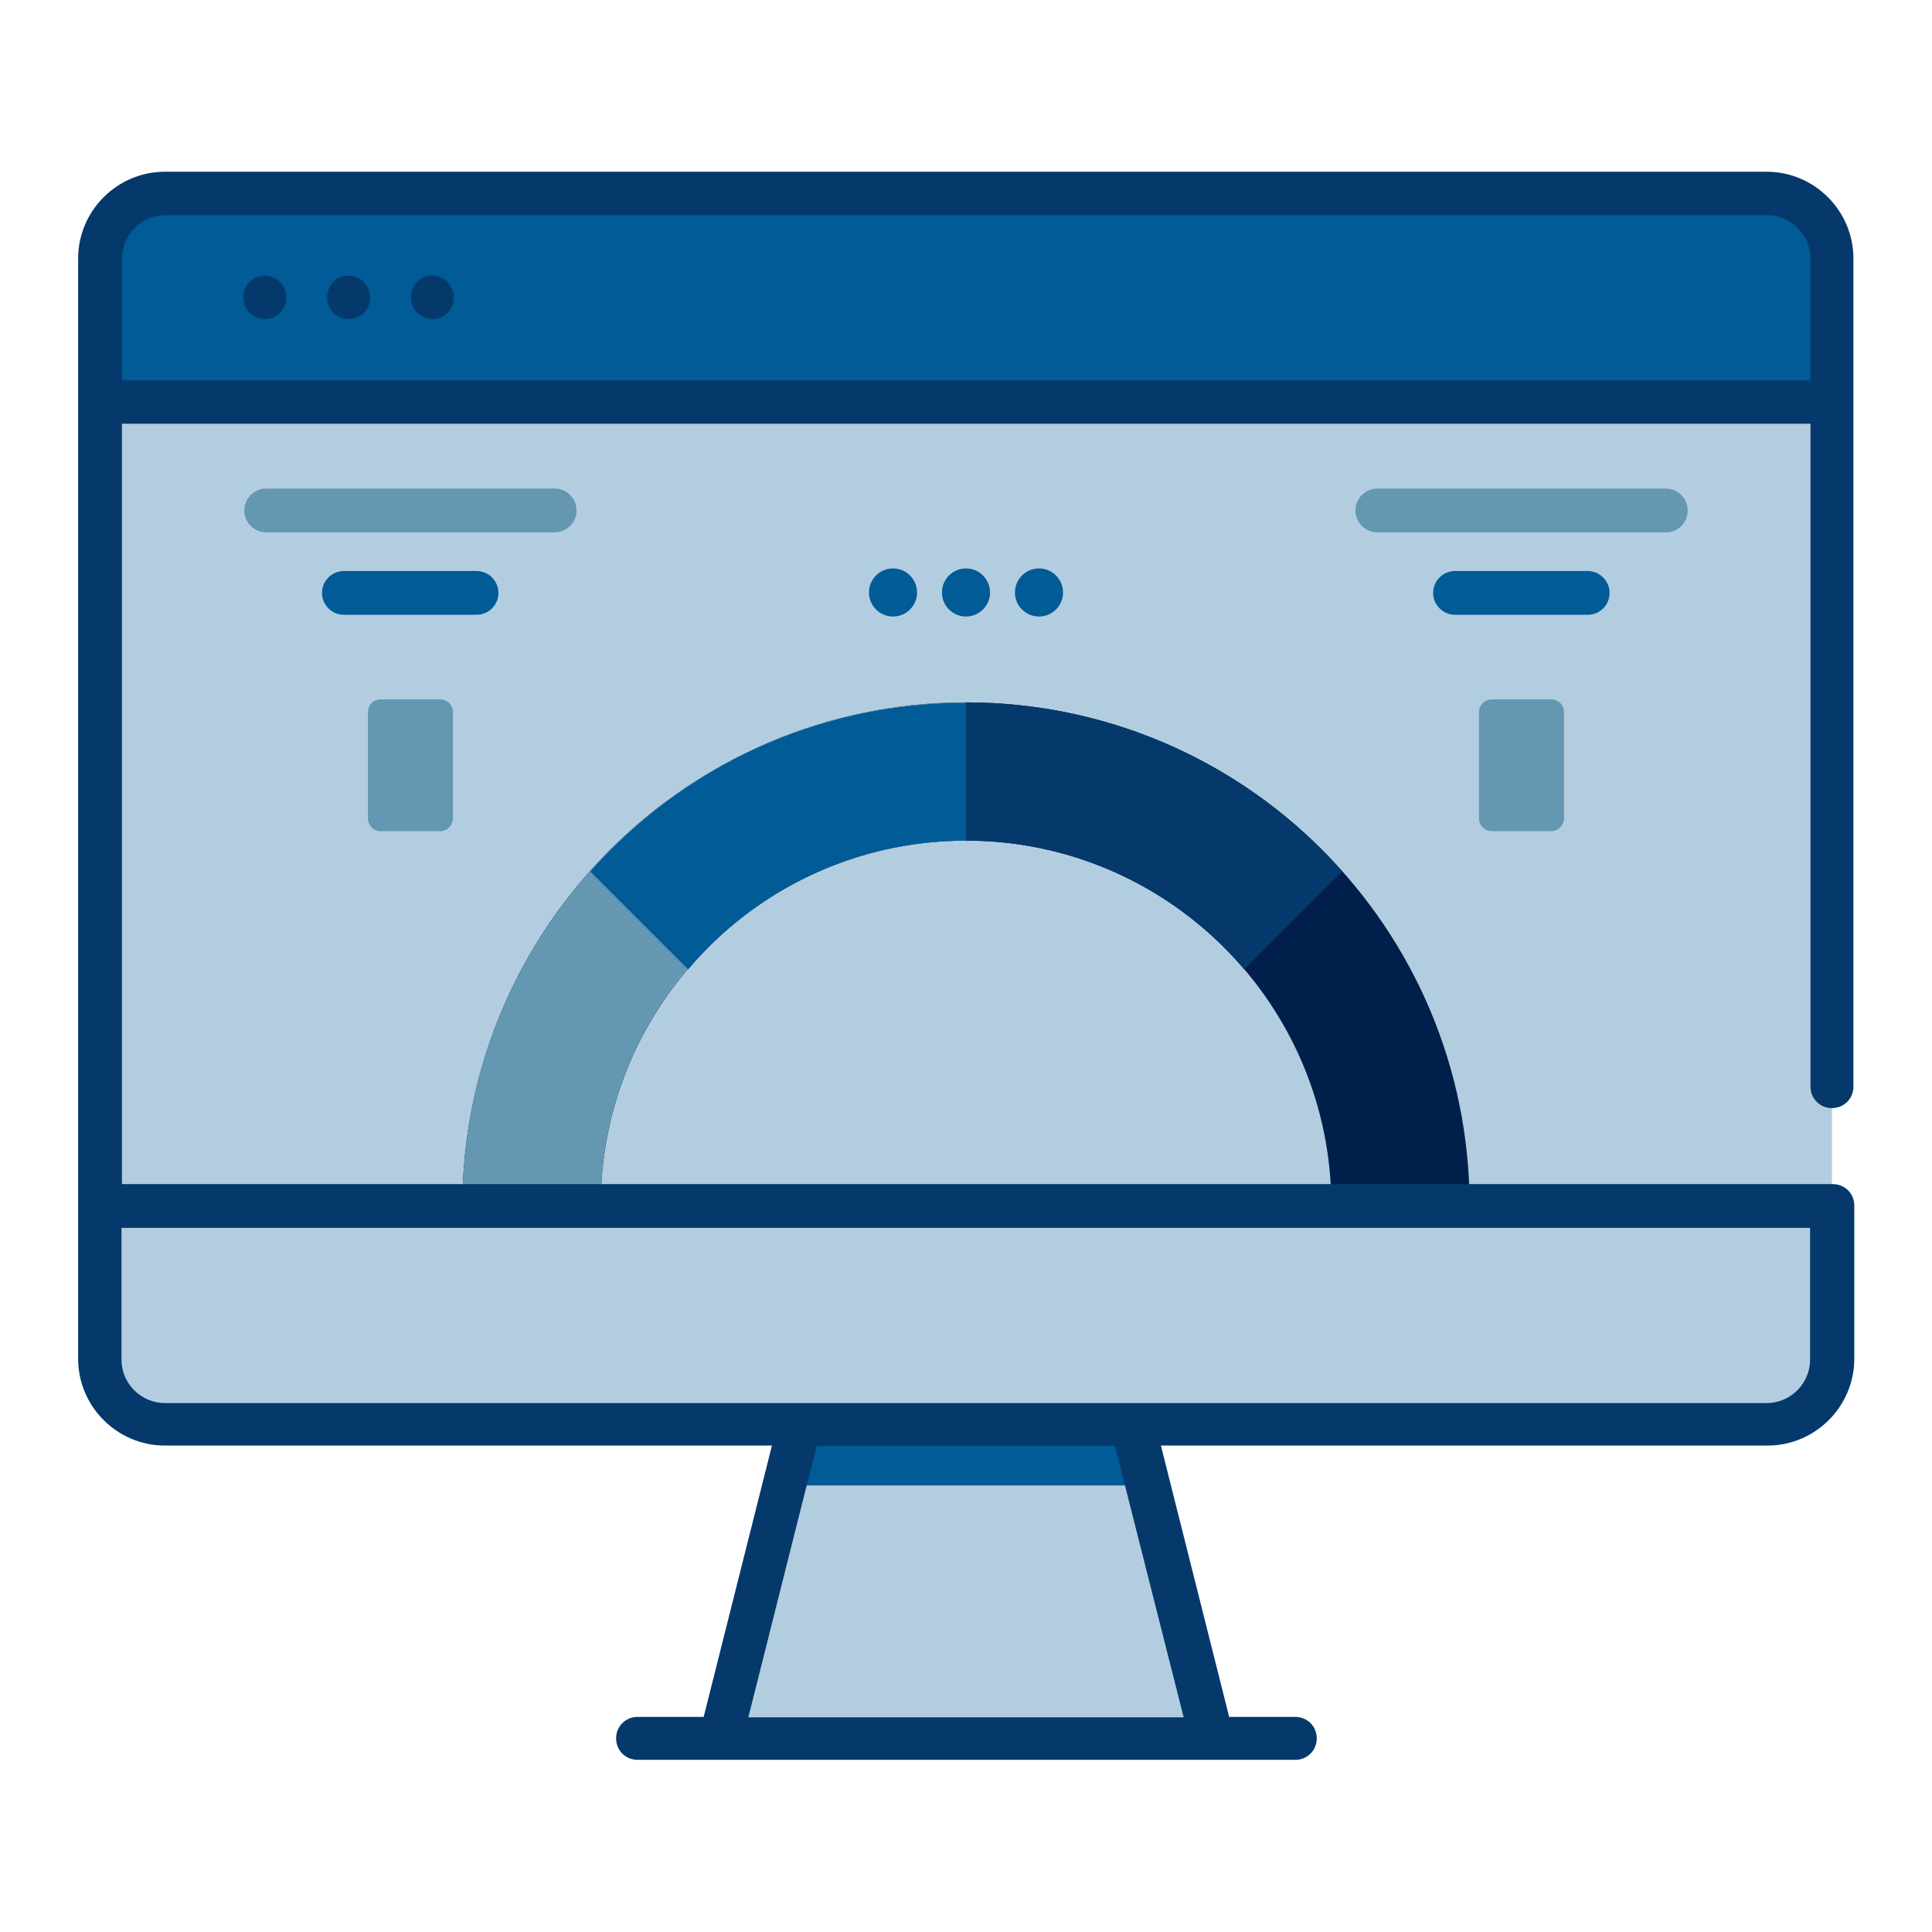 <?xml version="1.0" encoding="UTF-8"?>
<svg id="Capa_1" data-name="Capa 1" xmlns="http://www.w3.org/2000/svg" version="1.1" viewBox="0 0 450 450">
  <defs>
    <style>
      .cls-1 {
        fill: #05396b;
      }

      .cls-1, .cls-2, .cls-3, .cls-4, .cls-5 {
        stroke-width: 0px;
      }

      .cls-2 {
        fill: #001f4b;
      }

      .cls-3 {
        fill: #6497b1;
      }

      .cls-4 {
        fill: #b3cde0;
      }

      .cls-5 {
        fill: #005b96;
      }
    </style>
  </defs>
  <path class="cls-4" d="M282.2,405.1h-114.4l22.9-90.7h68.6l22.9,90.7Z"/>
  <path class="cls-5" d="M267.3,346h-84.6l8-31.6h68.7l8,31.6Z"/>
  <path class="cls-4" d="M426.7,60.2v256.4c0,8.4-6.8,15.1-15.1,15.1H38.4c-8.4,0-15.1-6.8-15.1-15.1V60.2c0-8.4,6.8-15.1,15.1-15.1h373.1c8.4,0,15.1,6.8,15.1,15.1h0Z"/>
  <path class="cls-5" d="M426.7,93.6v-33.5c0-8.4-6.8-15.1-15.1-15.1H38.4c-8.4,0-15.1,6.8-15.1,15.1v33.5h403.4Z"/>
  <path class="cls-4" d="M23.3,280.9v35.7c0,8.4,6.8,15.1,15.1,15.1h373.1c8.4,0,15.1-6.8,15.1-15.1v-35.7H23.3Z"/>
  <path class="cls-2" d="M310.1,280.9c0-47-38.1-85.1-85.1-85.1s-85.1,38.1-85.1,85.1h-32.2c0-64.7,52.5-117.3,117.3-117.3s117.3,52.5,117.3,117.3h-32.2Z"/>
  <path class="cls-3" d="M225,195.8c-47,0-85.1,38.1-85.1,85.1h-32.2c0-64.7,52.5-117.3,117.3-117.3v32.2h0Z"/>
  <path class="cls-1" d="M312.6,203l-22.8,22.8c-15.6-18.4-38.9-30-64.8-30v-32.2c34.8,0,66.2,15.1,87.6,39.3h0Z"/>
  <path class="cls-5" d="M225,163.6v32.2c-25.9,0-49.2,11.6-64.7,30l-22.8-22.8c21.4-24.2,52.7-39.3,87.5-39.3Z"/>
  <path class="cls-3" d="M129.2,124H62c-2.8,0-5.1-2.3-5.1-5.1s2.3-5.1,5.1-5.1h67.2c2.8,0,5.1,2.3,5.1,5.1s-2.3,5.1-5.1,5.1Z"/>
  <path class="cls-3" d="M388,124h-67.2c-2.8,0-5.1-2.3-5.1-5.1s2.3-5.1,5.1-5.1h67.2c2.8,0,5.1,2.3,5.1,5.1s-2.2,5.1-5.1,5.1Z"/>
  <path class="cls-3" d="M102.5,193.6h-13.8c-1.7,0-3-1.3-3-3v-24.7c0-1.7,1.3-3,3-3h13.8c1.7,0,3,1.3,3,3v24.7c0,1.6-1.3,3-3,3Z"/>
  <path class="cls-3" d="M361.3,193.6h-13.8c-1.7,0-3-1.3-3-3v-24.7c0-1.7,1.3-3,3-3h13.8c1.7,0,3,1.3,3,3v24.7c0,1.6-1.4,3-3,3Z"/>
  <g>
    <path class="cls-5" d="M111,143.2h-30.9c-2.8,0-5.1-2.3-5.1-5.1s2.3-5.1,5.1-5.1h30.9c2.8,0,5.1,2.3,5.1,5.1s-2.3,5.1-5.1,5.1Z"/>
    <path class="cls-5" d="M369.8,143.2h-30.9c-2.8,0-5.1-2.3-5.1-5.1s2.3-5.1,5.1-5.1h30.9c2.8,0,5.1,2.3,5.1,5.1s-2.2,5.1-5.1,5.1Z"/>
    <circle class="cls-5" cx="242" cy="138" r="5.6"/>
    <circle class="cls-5" cx="225" cy="138" r="5.6"/>
    <circle class="cls-5" cx="208" cy="138" r="5.6"/>
  </g>
  <g>
    <path class="cls-1" d="M61.7,64.2c-2.8,0-5,2.2-5,5h0c0,2.9,2.2,5.1,5,5.1s5-2.2,5-5h0c0-2.8-2.3-5.1-5-5.1Z"/>
    <path class="cls-1" d="M81.2,64.2c-2.8,0-5,2.2-5,5h0c0,2.9,2.2,5.1,5,5.1s5-2.2,5-5h0c0-2.8-2.2-5.1-5-5.1Z"/>
    <path class="cls-1" d="M100.7,64.2c-2.8,0-5,2.2-5,5h0c0,2.9,2.2,5.1,5,5.1s5-2.2,5-5h0c0-2.8-2.2-5.1-5-5.1Z"/>
    <path class="cls-1" d="M411.6,40H38.4c-11.1,0-20.2,9.1-20.2,20.2v256.3c0,11.1,9.1,20.2,20.2,20.2h141.4l-15.9,63.2h-15.4c-2.8,0-5,2.2-5,5s2.2,5,5,5h153.2c2.8,0,5-2.2,5-5s-2.2-5-5-5h-15.4l-15.9-63.2h141.3c11.1,0,20.2-9.1,20.2-20.2v-35.7c0-2.8-2.2-5-5-5H28.4V98.7h393.3v154.4c0,2.8,2.2,5,5,5s5-2.2,5-5V60.2c0-11.1-9.1-20.2-20.2-20.2h0ZM275.7,400h-101.4l15.9-63.2h69.5l16,63.2ZM421.6,286v30.7c0,5.5-4.5,10.1-10.1,10.1H38.4c-5.5,0-10.1-4.5-10.1-10.1v-30.7h393.3ZM28.4,88.6v-28.4c0-5.5,4.5-10.1,10.1-10.1h373.1c5.5,0,10.1,4.5,10.1,10.1v28.4H28.4Z"/>
  </g>
</svg>